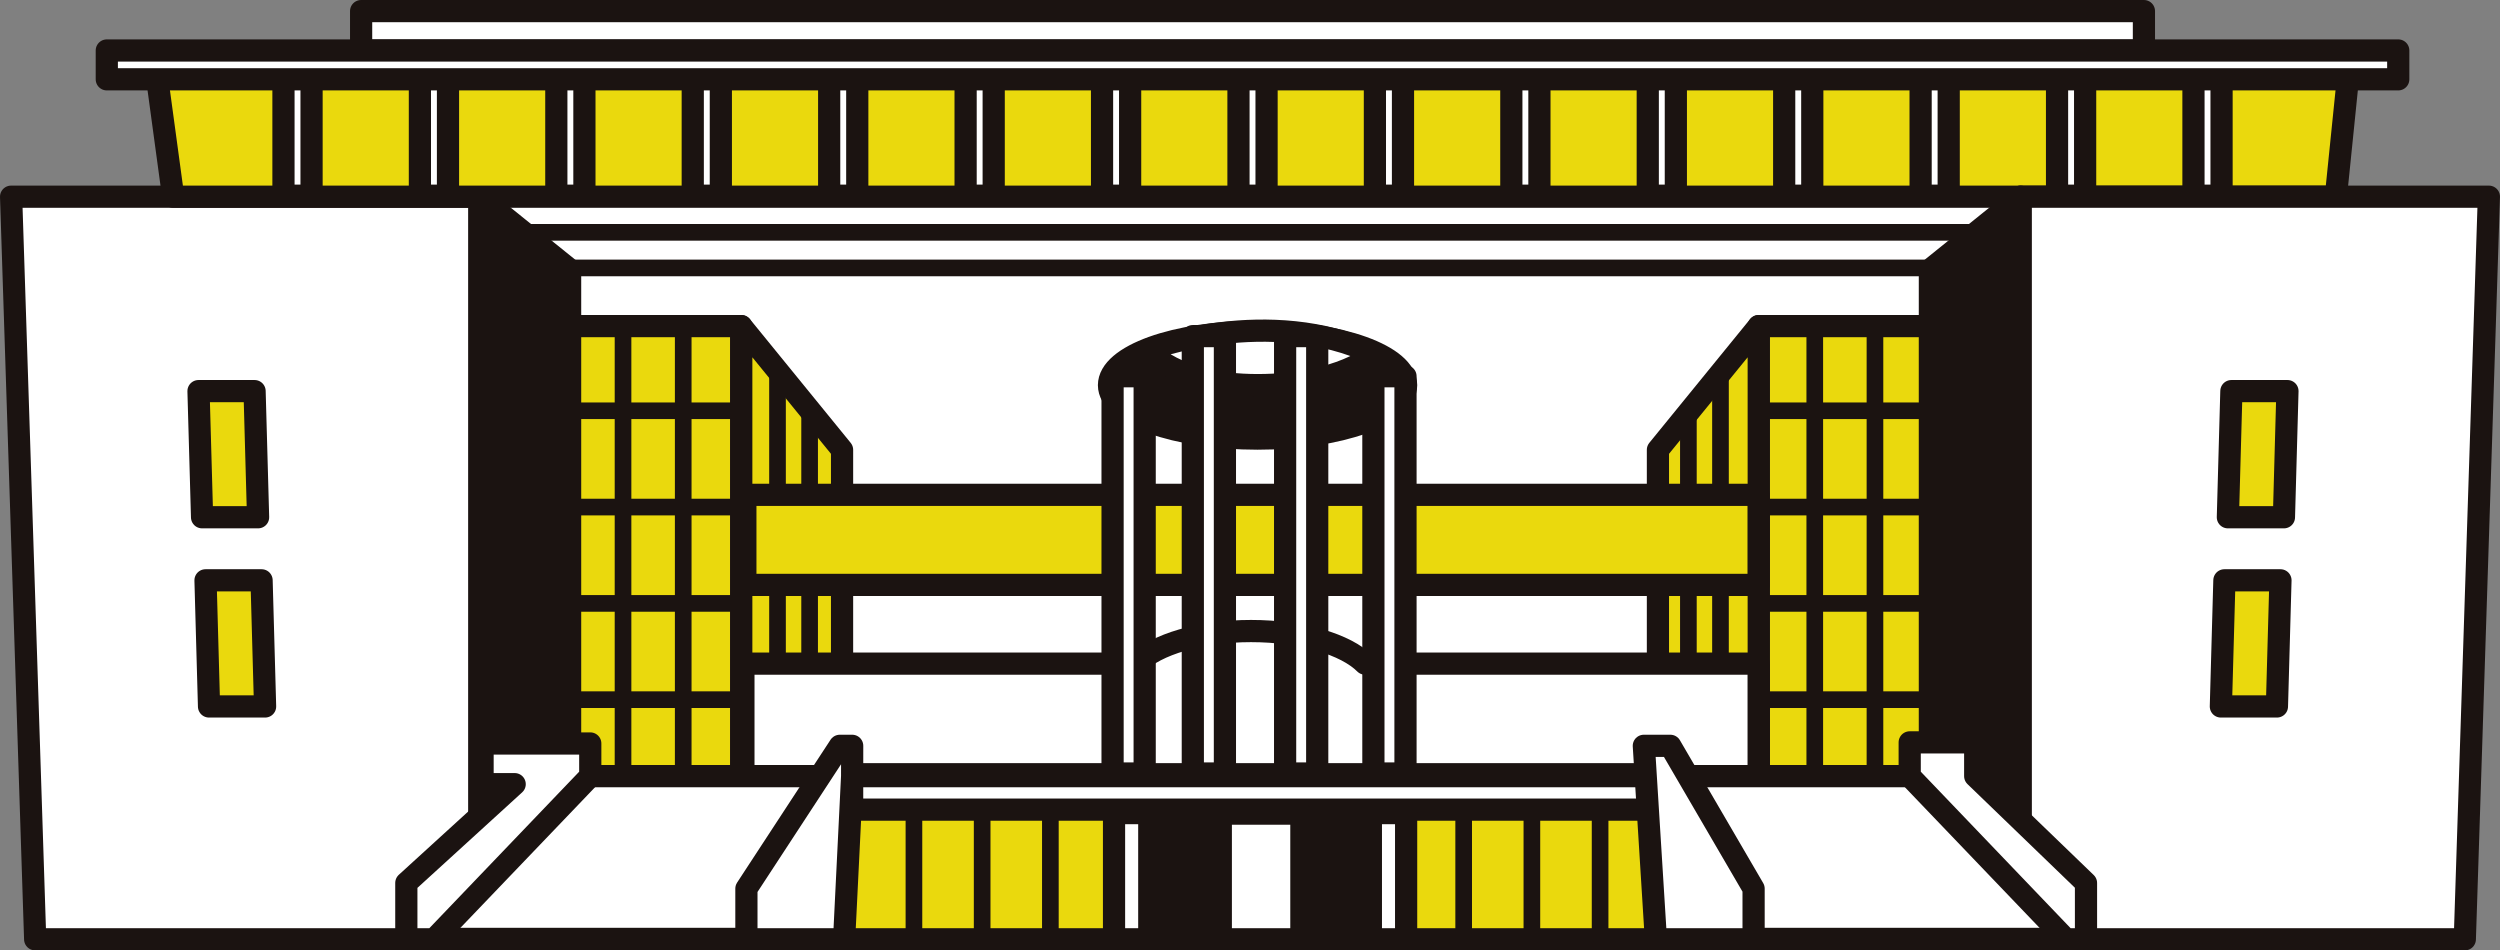 <svg xmlns="http://www.w3.org/2000/svg" xmlns:xlink="http://www.w3.org/1999/xlink" width="225.174" height="85.6" viewBox="0 0 225.174 85.6">
  <rect x="0" y="0" width="225.174" height="85.6" fill="#808080" stroke="none"/>
  <defs>
    <clipPath id="clip-path">
      <rect id="長方形_1038" data-name="長方形 1038" width="225.174" height="85.6" transform="translate(0 0)" fill="none"/>
    </clipPath>
  </defs>
  <g id="グループ_236" data-name="グループ 236" transform="translate(0 0)">
    <path id="パス_6118" data-name="パス 6118" d="M32.262,13.65V72.922h155.77V13.289Z" fill="#fff"/>
    <path id="パス_6119" data-name="パス 6119" d="M32.262,13.65V72.922h155.77V13.289Z" fill="none" stroke="#1b1311" stroke-linecap="round" stroke-linejoin="round" stroke-width="2"/>
    <path id="パス_6120" data-name="パス 6120" d="M43.185,84.6H3.168L1,17.717H43.185Z" fill="#fff"/>
    <g id="グループ_225" data-name="グループ 225">
      <g id="グループ_224" data-name="グループ 224" clip-path="url(#clip-path)">
        <path id="パス_6121" data-name="パス 6121" d="M43.185,84.6H3.168L1,17.717H43.185Z" fill="none" stroke="#1b1311" stroke-linecap="round" stroke-linejoin="round" stroke-width="2"/>
      </g>
    </g>
    <path id="パス_6122" data-name="パス 6122" d="M51.35,84.6H43.185V17.717L51.35,24.3Z" fill="#1b1311"/>
    <g id="グループ_227" data-name="グループ 227">
      <g id="グループ_226" data-name="グループ 226" clip-path="url(#clip-path)">
        <path id="パス_6123" data-name="パス 6123" d="M51.35,84.6H43.185V17.717L51.35,24.3Z" fill="none" stroke="#1b1311" stroke-linecap="round" stroke-linejoin="round" stroke-width="2"/>
      </g>
    </g>
    <path id="パス_6124" data-name="パス 6124" d="M210.389,17.717H15.6L14.155,7.08H211.473Z" fill="#ead90d"/>
    <path id="パス_6125" data-name="パス 6125" d="M210.389,17.717H15.6L14.155,7.08H211.473Z" fill="none" stroke="#1b1311" stroke-linecap="round" stroke-linejoin="round" stroke-width="2"/>
    <rect id="長方形_1040" data-name="長方形 1040" width="2.53" height="12.288" transform="translate(25.532 5.337)" fill="#fff"/>
    <rect id="長方形_1041" data-name="長方形 1041" width="2.53" height="12.288" transform="translate(25.532 5.337)" fill="none" stroke="#1b1311" stroke-linecap="round" stroke-linejoin="round" stroke-width="2"/>
    <rect id="長方形_1042" data-name="長方形 1042" width="2.53" height="12.288" transform="translate(37.82 5.337)" fill="#fff"/>
    <rect id="長方形_1043" data-name="長方形 1043" width="2.53" height="12.288" transform="translate(37.82 5.337)" fill="none" stroke="#1b1311" stroke-linecap="round" stroke-linejoin="round" stroke-width="2"/>
    <rect id="長方形_1044" data-name="長方形 1044" width="2.53" height="12.288" transform="translate(50.108 5.337)" fill="#fff"/>
    <rect id="長方形_1045" data-name="長方形 1045" width="2.53" height="12.288" transform="translate(50.108 5.337)" fill="none" stroke="#1b1311" stroke-linecap="round" stroke-linejoin="round" stroke-width="2"/>
    <rect id="長方形_1046" data-name="長方形 1046" width="2.53" height="12.288" transform="translate(62.396 5.337)" fill="#fff"/>
    <rect id="長方形_1047" data-name="長方形 1047" width="2.53" height="12.288" transform="translate(62.396 5.337)" fill="none" stroke="#1b1311" stroke-linecap="round" stroke-linejoin="round" stroke-width="2"/>
    <rect id="長方形_1048" data-name="長方形 1048" width="2.53" height="12.288" transform="translate(74.684 5.337)" fill="#fff"/>
    <rect id="長方形_1049" data-name="長方形 1049" width="2.53" height="12.288" transform="translate(74.684 5.337)" fill="none" stroke="#1b1311" stroke-linecap="round" stroke-linejoin="round" stroke-width="2"/>
    <rect id="長方形_1050" data-name="長方形 1050" width="2.53" height="12.288" transform="translate(86.972 5.337)" fill="#fff"/>
    <rect id="長方形_1051" data-name="長方形 1051" width="2.53" height="12.288" transform="translate(86.972 5.337)" fill="none" stroke="#1b1311" stroke-linecap="round" stroke-linejoin="round" stroke-width="2"/>
    <rect id="長方形_1052" data-name="長方形 1052" width="2.53" height="12.288" transform="translate(99.261 5.337)" fill="#fff"/>
    <rect id="長方形_1053" data-name="長方形 1053" width="2.53" height="12.288" transform="translate(99.261 5.337)" fill="none" stroke="#1b1311" stroke-linecap="round" stroke-linejoin="round" stroke-width="2"/>
    <rect id="長方形_1054" data-name="長方形 1054" width="2.53" height="12.288" transform="translate(111.549 5.337)" fill="#fff"/>
    <rect id="長方形_1055" data-name="長方形 1055" width="2.53" height="12.288" transform="translate(111.549 5.337)" fill="none" stroke="#1b1311" stroke-linecap="round" stroke-linejoin="round" stroke-width="2"/>
    <rect id="長方形_1056" data-name="長方形 1056" width="2.53" height="12.288" transform="translate(123.837 5.337)" fill="#fff"/>
    <rect id="長方形_1057" data-name="長方形 1057" width="2.53" height="12.288" transform="translate(123.837 5.337)" fill="none" stroke="#1b1311" stroke-linecap="round" stroke-linejoin="round" stroke-width="2"/>
    <rect id="長方形_1058" data-name="長方形 1058" width="2.53" height="12.288" transform="translate(136.125 5.337)" fill="#fff"/>
    <rect id="長方形_1059" data-name="長方形 1059" width="2.53" height="12.288" transform="translate(136.125 5.337)" fill="none" stroke="#1b1311" stroke-linecap="round" stroke-linejoin="round" stroke-width="2"/>
    <rect id="長方形_1060" data-name="長方形 1060" width="2.53" height="12.288" transform="translate(148.413 5.337)" fill="#fff"/>
    <rect id="長方形_1061" data-name="長方形 1061" width="2.53" height="12.288" transform="translate(148.413 5.337)" fill="none" stroke="#1b1311" stroke-linecap="round" stroke-linejoin="round" stroke-width="2"/>
    <rect id="長方形_1062" data-name="長方形 1062" width="2.53" height="12.288" transform="translate(160.701 5.337)" fill="#fff"/>
    <rect id="長方形_1063" data-name="長方形 1063" width="2.53" height="12.288" transform="translate(160.701 5.337)" fill="none" stroke="#1b1311" stroke-linecap="round" stroke-linejoin="round" stroke-width="2"/>
    <rect id="長方形_1064" data-name="長方形 1064" width="2.53" height="12.288" transform="translate(172.989 5.337)" fill="#fff"/>
    <rect id="長方形_1065" data-name="長方形 1065" width="2.53" height="12.288" transform="translate(172.989 5.337)" fill="none" stroke="#1b1311" stroke-linecap="round" stroke-linejoin="round" stroke-width="2"/>
    <rect id="長方形_1066" data-name="長方形 1066" width="2.53" height="12.288" transform="translate(185.277 5.337)" fill="#fff"/>
    <rect id="長方形_1067" data-name="長方形 1067" width="2.53" height="12.288" transform="translate(185.277 5.337)" fill="none" stroke="#1b1311" stroke-linecap="round" stroke-linejoin="round" stroke-width="2"/>
    <rect id="長方形_1068" data-name="長方形 1068" width="2.53" height="12.288" transform="translate(197.565 5.337)" fill="#fff"/>
    <rect id="長方形_1069" data-name="長方形 1069" width="2.53" height="12.288" transform="translate(197.565 5.337)" fill="none" stroke="#1b1311" stroke-linecap="round" stroke-linejoin="round" stroke-width="2"/>
    <rect id="長方形_1070" data-name="長方形 1070" width="160.576" height="3.547" transform="translate(32.526 1)" fill="#fff"/>
    <g id="グループ_229" data-name="グループ 229">
      <g id="グループ_228" data-name="グループ 228" clip-path="url(#clip-path)">
        <rect id="長方形_1071" data-name="長方形 1071" width="160.576" height="3.547" transform="translate(32.526 1)" fill="none" stroke="#1b1311" stroke-linecap="round" stroke-linejoin="round" stroke-width="2"/>
      </g>
    </g>
    <rect id="長方形_1073" data-name="長方形 1073" width="15.415" height="40.535" transform="translate(51.35 29.371)" fill="#ead90d"/>
    <rect id="長方形_1074" data-name="長方形 1074" width="15.415" height="40.535" transform="translate(51.35 29.371)" fill="none" stroke="#1b1311" stroke-linecap="round" stroke-linejoin="round" stroke-width="2"/>
    <path id="パス_6126" data-name="パス 6126" d="M66.765,29.371l9.079,11.147V69.906H66.765Z" fill="#ead90d"/>
    <path id="パス_6127" data-name="パス 6127" d="M66.765,29.371l9.079,11.147V69.906H66.765Z" fill="none" stroke="#1b1311" stroke-linecap="round" stroke-linejoin="round" stroke-width="2"/>
    <line id="線_511" data-name="線 511" y2="25.299" transform="translate(70.03 34.07)" fill="none" stroke="#1b1311" stroke-linecap="round" stroke-linejoin="round" stroke-width="1.5"/>
    <line id="線_512" data-name="線 512" y2="25.299" transform="translate(72.922 37.322)" fill="none" stroke="#1b1311" stroke-linecap="round" stroke-linejoin="round" stroke-width="1.5"/>
    <path id="パス_6128" data-name="パス 6128" d="M181.988,84.6h40.017l2.168-66.883H181.988Z" fill="#fff"/>
    <g id="グループ_231" data-name="グループ 231">
      <g id="グループ_230" data-name="グループ 230" clip-path="url(#clip-path)">
        <path id="パス_6129" data-name="パス 6129" d="M181.988,84.6h40.017l2.168-66.883H181.988Z" fill="none" stroke="#1b1311" stroke-linecap="round" stroke-linejoin="round" stroke-width="2"/>
      </g>
    </g>
    <path id="パス_6130" data-name="パス 6130" d="M173.824,84.6h8.165V17.717L173.824,24.3Z" fill="#1b1311"/>
    <g id="グループ_233" data-name="グループ 233">
      <g id="グループ_232" data-name="グループ 232" clip-path="url(#clip-path)">
        <path id="パス_6131" data-name="パス 6131" d="M173.824,84.6h8.165V17.717L173.824,24.3Z" fill="none" stroke="#1b1311" stroke-linecap="round" stroke-linejoin="round" stroke-width="2"/>
      </g>
    </g>
    <rect id="長方形_1077" data-name="長方形 1077" width="15.415" height="40.535" transform="translate(158.408 29.371)" fill="#ead90d"/>
    <rect id="長方形_1078" data-name="長方形 1078" width="15.415" height="40.535" transform="translate(158.408 29.371)" fill="none" stroke="#1b1311" stroke-linecap="round" stroke-linejoin="round" stroke-width="2"/>
    <path id="パス_6132" data-name="パス 6132" d="M158.408,29.371l-9.079,11.147V69.906h9.079Z" fill="#ead90d"/>
    <path id="パス_6133" data-name="パス 6133" d="M158.408,29.371l-9.079,11.147V69.906h9.079Z" fill="none" stroke="#1b1311" stroke-linecap="round" stroke-linejoin="round" stroke-width="2"/>
    <line id="線_513" data-name="線 513" y2="25.299" transform="translate(154.963 34.07)" fill="none" stroke="#1b1311" stroke-linecap="round" stroke-linejoin="round" stroke-width="1.5"/>
    <line id="線_514" data-name="線 514" y2="25.299" transform="translate(152.072 37.322)" fill="none" stroke="#1b1311" stroke-linecap="round" stroke-linejoin="round" stroke-width="1.5"/>
    <rect id="長方形_1079" data-name="長方形 1079" width="91.262" height="8.107" transform="translate(67.134 44.572)" fill="#ead90d"/>
    <rect id="長方形_1080" data-name="長方形 1080" width="91.262" height="8.107" transform="translate(67.134 44.572)" fill="none" stroke="#1b1311" stroke-linecap="round" stroke-linejoin="round" stroke-width="2"/>
    <g id="グループ_235" data-name="グループ 235">
      <g id="グループ_234" data-name="グループ 234" clip-path="url(#clip-path)">
        <path id="パス_6134" data-name="パス 6134" d="M122.953,59.772c-1.726-1.726-5.676-2.934-10.275-2.934s-8.55,1.208-10.276,2.934H66.959V73.453H158.4V59.772Z" fill="#fff"/>
        <path id="パス_6135" data-name="パス 6135" d="M122.953,59.772c-1.726-1.726-5.676-2.934-10.275-2.934s-8.55,1.208-10.276,2.934H66.959V73.453H158.4V59.772Z" fill="none" stroke="#1b1311" stroke-linecap="round" stroke-linejoin="round" stroke-width="2"/>
        <path id="パス_6136" data-name="パス 6136" d="M126.649,34.691c0,2.658-5.991,4.814-13.381,4.814s-13.382-2.156-13.382-4.814,5.991-4.814,13.382-4.814,13.381,2.156,13.381,4.814" fill="#1b1311"/>
        <path id="パス_6137" data-name="パス 6137" d="M126.649,34.691c0,2.658-5.991,4.814-13.381,4.814s-13.382-2.156-13.382-4.814,5.991-4.814,13.382-4.814S126.649,32.033,126.649,34.691Z" fill="none" stroke="#1b1311" stroke-linecap="round" stroke-linejoin="round" stroke-width="2"/>
        <path id="パス_6138" data-name="パス 6138" d="M149.431,84.6H75.668l1.084-14.864h71.595Z" fill="#ead90d"/>
        <path id="パス_6139" data-name="パス 6139" d="M149.431,84.6H75.668l1.084-14.864h71.595Z" fill="none" stroke="#1b1311" stroke-linecap="round" stroke-linejoin="round" stroke-width="2"/>
        <rect id="長方形_1081" data-name="長方形 1081" width="71.886" height="3.016" transform="translate(76.752 69.906)" fill="#fff"/>
        <rect id="長方形_1082" data-name="長方形 1082" width="71.886" height="3.016" transform="translate(76.752 69.906)" fill="none" stroke="#1b1311" stroke-linecap="round" stroke-linejoin="round" stroke-width="2"/>
        <rect id="長方形_1083" data-name="長方形 1083" width="20.412" height="11.462" transform="translate(103.154 73.138)" fill="#1b1311"/>
        <rect id="長方形_1084" data-name="長方形 1084" width="20.412" height="11.462" transform="translate(103.154 73.138)" fill="none" stroke="#1b1311" stroke-linecap="round" stroke-linejoin="round" stroke-width="2"/>
        <rect id="長方形_1085" data-name="長方形 1085" width="3.175" height="11.363" transform="translate(100.34 73.237)" fill="#fff"/>
        <rect id="長方形_1086" data-name="長方形 1086" width="3.175" height="11.363" transform="translate(100.34 73.237)" fill="none" stroke="#1b1311" stroke-linecap="round" stroke-linejoin="round" stroke-width="2"/>
        <rect id="長方形_1087" data-name="長方形 1087" width="3.175" height="11.363" transform="translate(123.474 73.237)" fill="#fff"/>
        <rect id="長方形_1088" data-name="長方形 1088" width="3.175" height="11.363" transform="translate(123.474 73.237)" fill="none" stroke="#1b1311" stroke-linecap="round" stroke-linejoin="round" stroke-width="2"/>
        <rect id="長方形_1089" data-name="長方形 1089" width="7.258" height="11.317" transform="translate(109.957 73.283)" fill="#fff"/>
        <rect id="長方形_1090" data-name="長方形 1090" width="7.258" height="11.317" transform="translate(109.957 73.283)" fill="none" stroke="#1b1311" stroke-linecap="round" stroke-linejoin="round" stroke-width="2"/>
        <path id="パス_6140" data-name="パス 6140" d="M123.808,31.888s-3.057,2.8-10.541,2.8-9.894-3.184-9.894-3.184,10.93-4.124,20.435.38" fill="#fff"/>
        <path id="パス_6141" data-name="パス 6141" d="M123.808,31.888s-3.057,2.8-10.541,2.8-9.894-3.184-9.894-3.184S114.3,27.384,123.808,31.888Z" fill="none" stroke="#1b1311" stroke-linecap="round" stroke-linejoin="round" stroke-width="2"/>
        <path id="パス_6142" data-name="パス 6142" d="M76.752,69.906H51.35L37.059,84.564H68.134Z" fill="#fff"/>
        <path id="パス_6143" data-name="パス 6143" d="M76.752,69.906H51.35L37.059,84.564H68.134Z" fill="none" stroke="#1b1311" stroke-linecap="round" stroke-linejoin="round" stroke-width="2"/>
        <path id="パス_6144" data-name="パス 6144" d="M76.752,69.906,76.029,84.6h-8.8V80.04l8.415-12.864h1.111Z" fill="#fff"/>
        <path id="パス_6145" data-name="パス 6145" d="M76.752,69.906,76.029,84.6h-8.8V80.04l8.415-12.864h1.111Z" fill="none" stroke="#1b1311" stroke-linecap="round" stroke-linejoin="round" stroke-width="2"/>
        <path id="パス_6146" data-name="パス 6146" d="M148.422,69.906h25.4l14.291,14.658H157.04Z" fill="#fff"/>
        <path id="パス_6147" data-name="パス 6147" d="M148.422,69.906h25.4l14.291,14.658H157.04Z" fill="none" stroke="#1b1311" stroke-linecap="round" stroke-linejoin="round" stroke-width="2"/>
        <path id="パス_6148" data-name="パス 6148" d="M149.145,84.6h8.8V80.04l-7.5-12.864H148.06Z" fill="#fff"/>
        <path id="パス_6149" data-name="パス 6149" d="M149.145,84.6h8.8V80.04l-7.5-12.864H148.06Z" fill="none" stroke="#1b1311" stroke-linecap="round" stroke-linejoin="round" stroke-width="2"/>
        <path id="パス_6150" data-name="パス 6150" d="M177.906,69.906v-3.04h-5.9v3.043L186.071,84.6h1.814V79.533Z" fill="#fff"/>
        <path id="パス_6151" data-name="パス 6151" d="M177.906,69.906v-3.04h-5.9v3.043L186.071,84.6h1.814V79.533Z" fill="none" stroke="#1b1311" stroke-linecap="round" stroke-linejoin="round" stroke-width="2"/>
        <rect id="長方形_1091" data-name="長方形 1091" width="206.39" height="2.597" transform="translate(9.619 4.547)" fill="#fff"/>
        <rect id="長方形_1092" data-name="長方形 1092" width="206.39" height="2.597" transform="translate(9.619 4.547)" fill="none" stroke="#1b1311" stroke-linecap="round" stroke-linejoin="round" stroke-width="2"/>
        <path id="パス_6152" data-name="パス 6152" d="M53.165,66.964h-9.7v3.665h2.891l-9.758,8.9V84.6h2.5L53.165,69.909V66.964Z" fill="#fff"/>
        <path id="パス_6153" data-name="パス 6153" d="M53.165,66.964h-9.7v3.665h2.891l-9.758,8.9V84.6h2.5L53.165,69.909V66.964Z" fill="none" stroke="#1b1311" stroke-linecap="round" stroke-linejoin="round" stroke-width="2"/>
        <line id="線_515" data-name="線 515" x2="130.517" transform="translate(47.674 20.927)" fill="none" stroke="#1b1311" stroke-linecap="round" stroke-linejoin="round" stroke-width="1.5"/>
        <rect id="長方形_1093" data-name="長方形 1093" width="2.891" height="35.78" transform="translate(100.209 33.889)" fill="#fff"/>
        <rect id="長方形_1094" data-name="長方形 1094" width="2.891" height="35.78" transform="translate(100.209 33.889)" fill="none" stroke="#1b1311" stroke-linecap="round" stroke-linejoin="round" stroke-width="2"/>
        <rect id="長方形_1095" data-name="長方形 1095" width="2.891" height="39.394" transform="translate(107.437 30.275)" fill="#fff"/>
        <rect id="長方形_1096" data-name="長方形 1096" width="2.891" height="39.394" transform="translate(107.437 30.275)" fill="none" stroke="#1b1311" stroke-linecap="round" stroke-linejoin="round" stroke-width="2"/>
        <rect id="長方形_1097" data-name="長方形 1097" width="2.891" height="39.394" transform="translate(115.75 30.275)" fill="#fff"/>
        <rect id="長方形_1098" data-name="長方形 1098" width="2.891" height="39.394" transform="translate(115.75 30.275)" fill="none" stroke="#1b1311" stroke-linecap="round" stroke-linejoin="round" stroke-width="2"/>
        <rect id="長方形_1099" data-name="長方形 1099" width="2.891" height="35.78" transform="translate(123.701 33.889)" fill="#fff"/>
        <rect id="長方形_1100" data-name="長方形 1100" width="2.891" height="35.78" transform="translate(123.701 33.889)" fill="none" stroke="#1b1311" stroke-linecap="round" stroke-linejoin="round" stroke-width="2"/>
        <path id="パス_6154" data-name="パス 6154" d="M23.245,46.589H18.2L17.88,35.228h5.049Z" fill="#ead90d"/>
        <path id="パス_6155" data-name="パス 6155" d="M23.245,46.589H18.2L17.88,35.228h5.049Z" fill="none" stroke="#1b1311" stroke-linecap="round" stroke-linejoin="round" stroke-width="2"/>
        <path id="パス_6156" data-name="パス 6156" d="M23.876,63.631H18.827L18.511,52.27H23.56Z" fill="#ead90d"/>
        <path id="パス_6157" data-name="パス 6157" d="M23.876,63.631H18.827L18.511,52.27H23.56Z" fill="none" stroke="#1b1311" stroke-linecap="round" stroke-linejoin="round" stroke-width="2"/>
        <path id="パス_6158" data-name="パス 6158" d="M200.664,46.589h5.049l.316-11.361H200.98Z" fill="#ead90d"/>
        <path id="パス_6159" data-name="パス 6159" d="M200.664,46.589h5.049l.316-11.361H200.98Z" fill="none" stroke="#1b1311" stroke-linecap="round" stroke-linejoin="round" stroke-width="2"/>
        <path id="パス_6160" data-name="パス 6160" d="M200.033,63.631h5.049L205.4,52.27h-5.049Z" fill="#ead90d"/>
        <path id="パス_6161" data-name="パス 6161" d="M200.033,63.631h5.049L205.4,52.27h-5.049Z" fill="none" stroke="#1b1311" stroke-linecap="round" stroke-linejoin="round" stroke-width="2"/>
        <line id="線_516" data-name="線 516" x2="14.178" transform="translate(51.899 36.998)" fill="none" stroke="#1b1311" stroke-linecap="round" stroke-linejoin="round" stroke-width="1.5"/>
        <line id="線_517" data-name="線 517" x2="14.178" transform="translate(51.899 45.672)" fill="none" stroke="#1b1311" stroke-linecap="round" stroke-linejoin="round" stroke-width="1.5"/>
        <line id="線_518" data-name="線 518" x2="14.178" transform="translate(51.899 54.346)" fill="none" stroke="#1b1311" stroke-linecap="round" stroke-linejoin="round" stroke-width="1.5"/>
        <line id="線_519" data-name="線 519" x2="14.178" transform="translate(51.899 63.02)" fill="none" stroke="#1b1311" stroke-linecap="round" stroke-linejoin="round" stroke-width="1.5"/>
        <line id="線_520" data-name="線 520" y2="39.756" transform="translate(56.116 29.552)" fill="none" stroke="#1b1311" stroke-miterlimit="10" stroke-width="1.5"/>
        <line id="線_521" data-name="線 521" y2="39.756" transform="translate(61.537 29.552)" fill="none" stroke="#1b1311" stroke-miterlimit="10" stroke-width="1.5"/>
        <line id="線_522" data-name="線 522" x2="14.178" transform="translate(159.24 36.998)" fill="none" stroke="#1b1311" stroke-linecap="round" stroke-linejoin="round" stroke-width="1.5"/>
        <line id="線_523" data-name="線 523" x2="14.178" transform="translate(159.24 45.672)" fill="none" stroke="#1b1311" stroke-linecap="round" stroke-linejoin="round" stroke-width="1.5"/>
        <line id="線_524" data-name="線 524" x2="14.178" transform="translate(159.24 54.346)" fill="none" stroke="#1b1311" stroke-linecap="round" stroke-linejoin="round" stroke-width="1.5"/>
        <line id="線_525" data-name="線 525" x2="14.178" transform="translate(159.24 63.02)" fill="none" stroke="#1b1311" stroke-linecap="round" stroke-linejoin="round" stroke-width="1.5"/>
        <line id="線_526" data-name="線 526" y2="39.756" transform="translate(163.456 29.552)" fill="none" stroke="#1b1311" stroke-miterlimit="10" stroke-width="1.5"/>
        <line id="線_527" data-name="線 527" y2="39.756" transform="translate(168.877 29.552)" fill="none" stroke="#1b1311" stroke-miterlimit="10" stroke-width="1.5"/>
        <line id="線_528" data-name="線 528" y2="11.204" transform="translate(82.318 73.102)" fill="none" stroke="#1b1311" stroke-linecap="round" stroke-linejoin="round" stroke-width="1.5"/>
        <line id="線_529" data-name="線 529" y2="11.204" transform="translate(88.462 73.102)" fill="none" stroke="#1b1311" stroke-linecap="round" stroke-linejoin="round" stroke-width="1.5"/>
        <line id="線_530" data-name="線 530" y2="11.204" transform="translate(94.606 73.102)" fill="none" stroke="#1b1311" stroke-linecap="round" stroke-linejoin="round" stroke-width="1.5"/>
        <line id="線_531" data-name="線 531" y2="11.204" transform="translate(131.832 73.102)" fill="none" stroke="#1b1311" stroke-linecap="round" stroke-linejoin="round" stroke-width="1.5"/>
        <line id="線_532" data-name="線 532" y2="11.204" transform="translate(137.976 73.102)" fill="none" stroke="#1b1311" stroke-linecap="round" stroke-linejoin="round" stroke-width="1.5"/>
        <line id="線_533" data-name="線 533" y2="11.204" transform="translate(144.12 73.102)" fill="none" stroke="#1b1311" stroke-linecap="round" stroke-linejoin="round" stroke-width="1.5"/>
        <line id="線_534" data-name="線 534" x2="122.158" transform="translate(51.417 24.131)" fill="none" stroke="#1b1311" stroke-linecap="round" stroke-linejoin="round" stroke-width="1.5"/>
      </g>
    </g>
  </g>
</svg>

